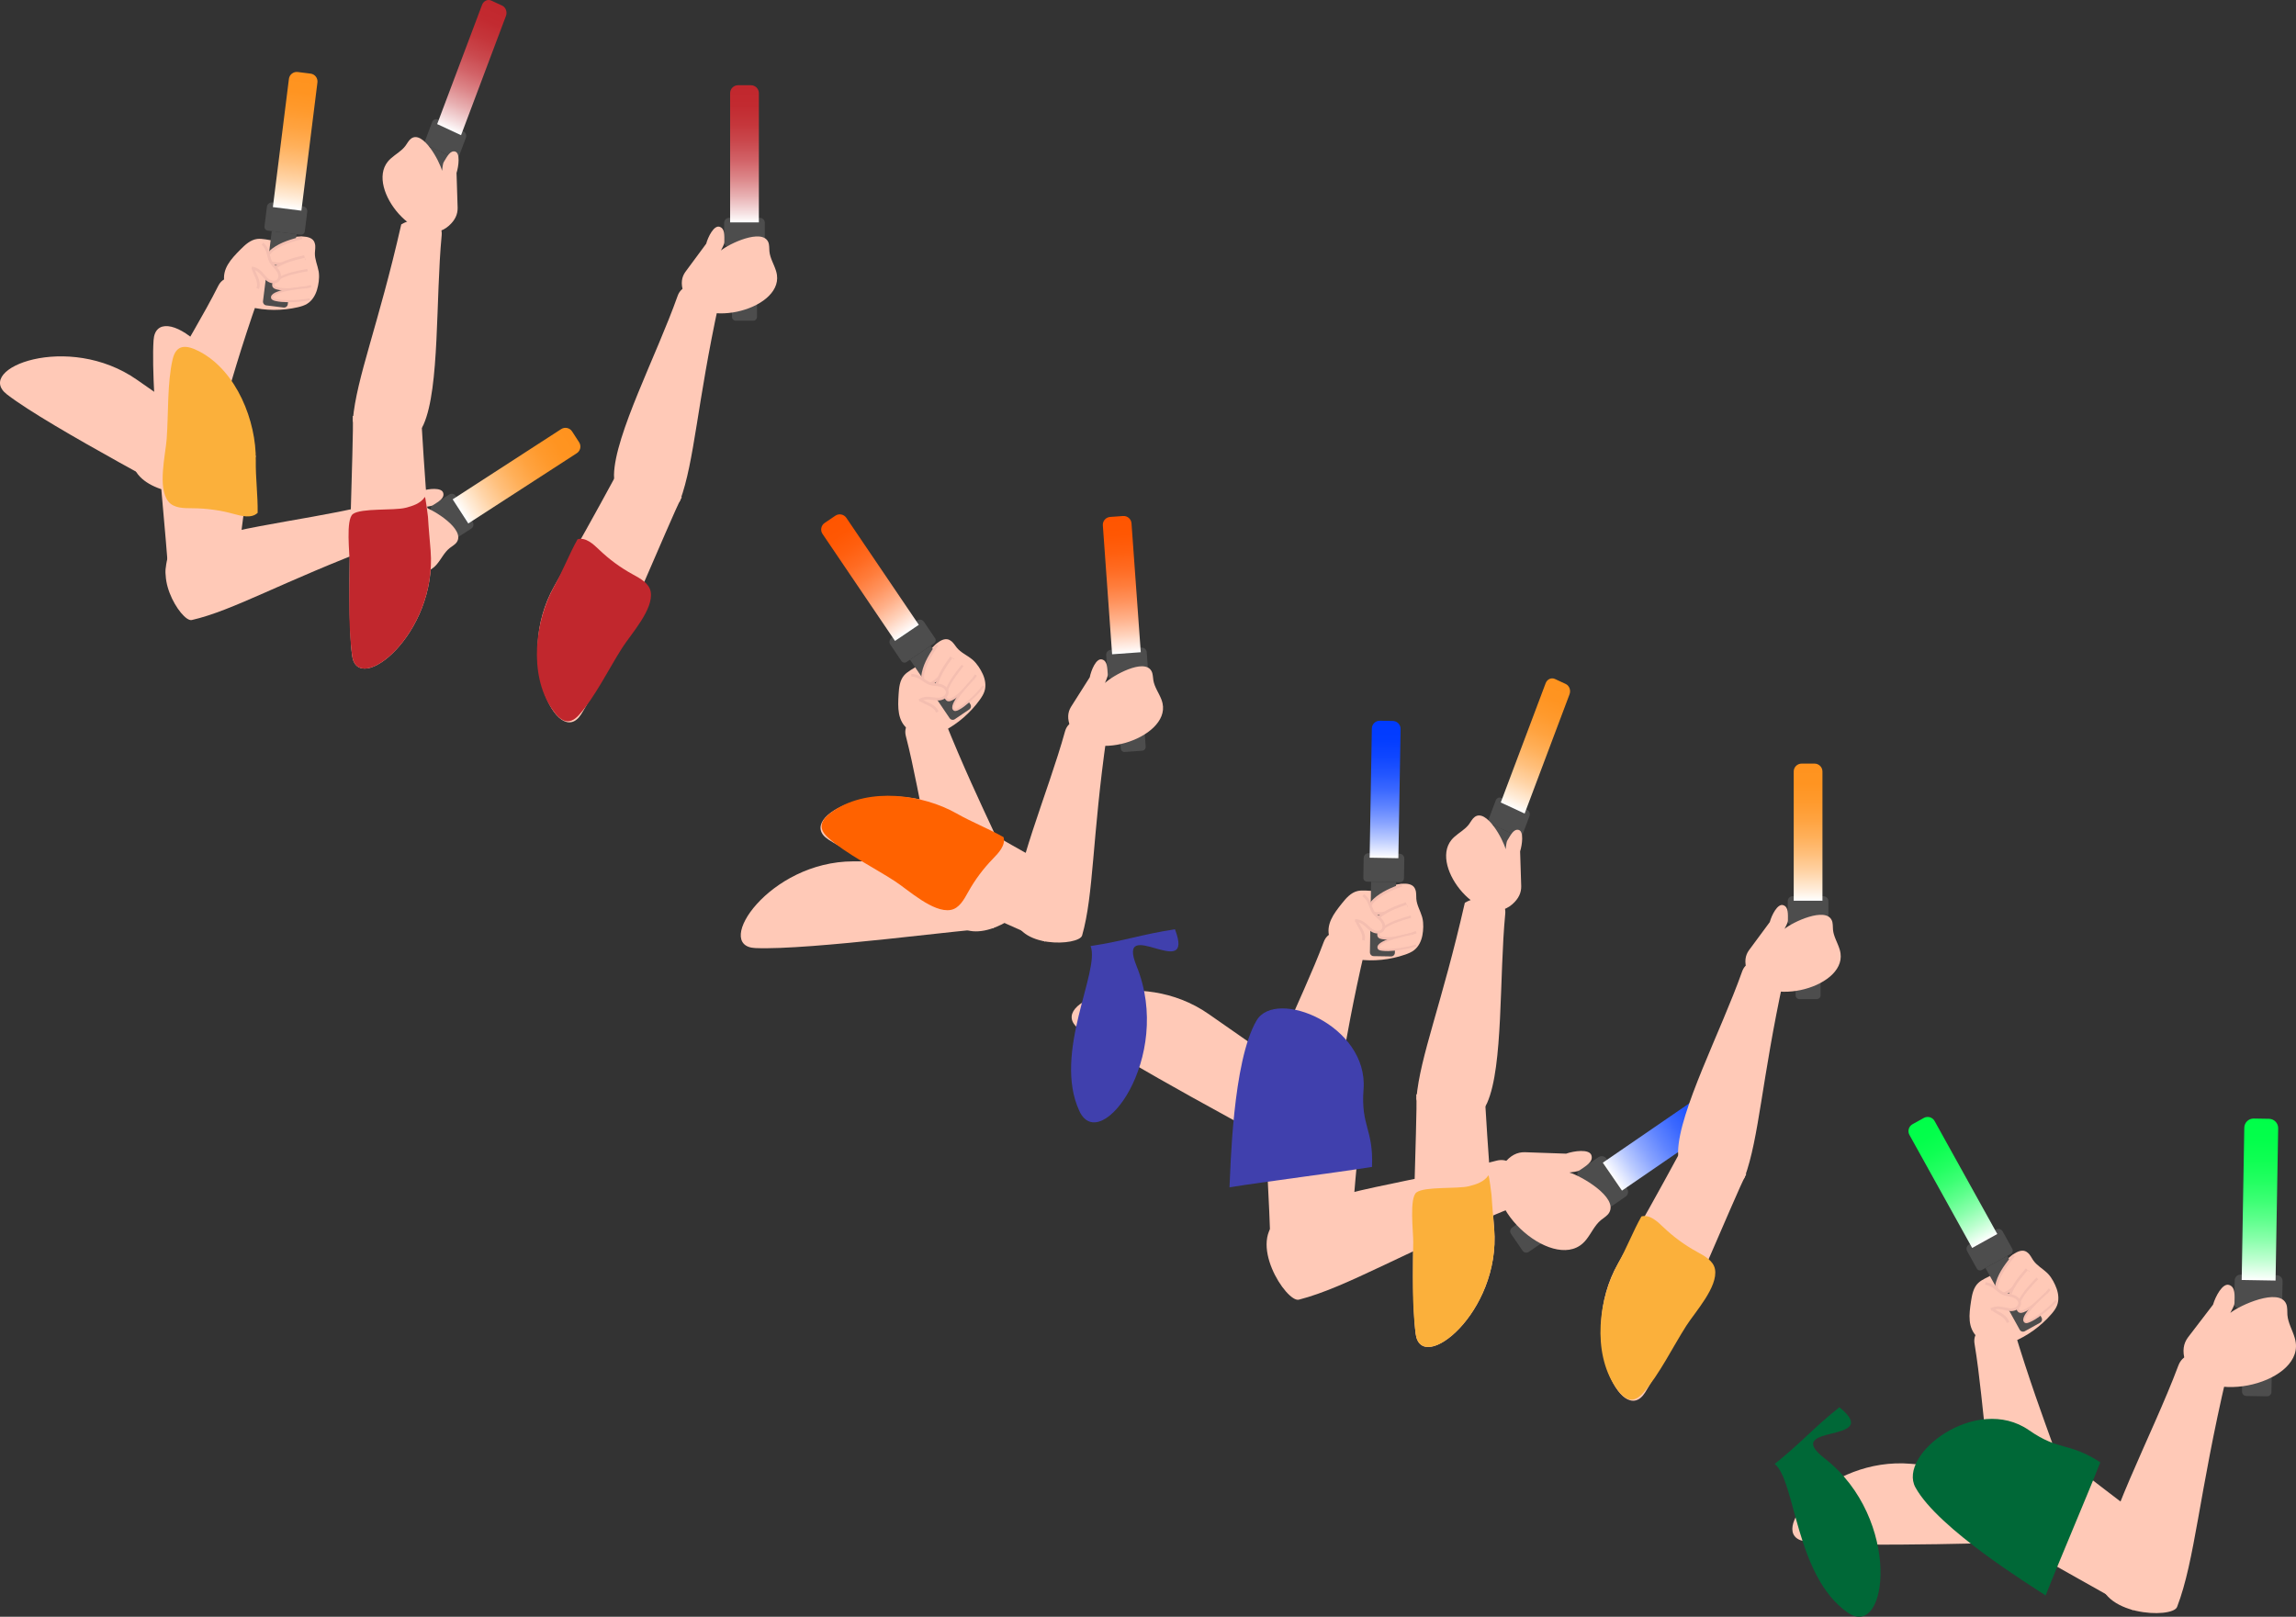 <?xml version="1.0" encoding="UTF-8"?><svg id="_レイヤー_2" xmlns="http://www.w3.org/2000/svg" xmlns:xlink="http://www.w3.org/1999/xlink" viewBox="0 0 212.498 149.659"><rect x="0" y="0" width="212.498" height="149.659" fill="#333333" stroke="none"/><defs><style>.cls-1{fill:url(#_名称未設定グラデーション_33-2);}.cls-2{fill:url(#_名称未設定グラデーション_13-2);}.cls-3{fill:url(#_名称未設定グラデーション_57-2);}.cls-4{fill:url(#_名称未設定グラデーション_50-2);}.cls-5{fill:#4d4d4d;}.cls-6{fill:url(#_グラデーション_2-3);}.cls-7{fill:url(#_グラデーション_2-2);}.cls-8{fill:url(#_グラデーション_2-4);}.cls-9,.cls-10,.cls-11,.cls-12,.cls-13{fill:#ffc9b7;}.cls-14{fill:url(#_グラデーション_2);}.cls-10{stroke-width:.24px;}.cls-10,.cls-11,.cls-15,.cls-12,.cls-13{stroke:#f4beb0;stroke-miterlimit:10;}.cls-11,.cls-15{stroke-width:.25px;}.cls-15{fill:none;}.cls-12{stroke-width:.188px;}.cls-13{stroke-width:.218px;}.cls-16{fill:#c1272d;}.cls-17{fill:#ff6200;}.cls-18{fill:#fbb03b;}.cls-19{fill:#4040ad;}.cls-20{fill:#006837;}.cls-21{fill:url(#_名称未設定グラデーション_33);}.cls-22{fill:url(#_名称未設定グラデーション_13);}.cls-23{fill:url(#_名称未設定グラデーション_57);}.cls-24{fill:url(#_名称未設定グラデーション_50);}</style><linearGradient id="_グラデーション_2" x1="1967.041" y1="130.181" x2="1979.735" y2="130.181" gradientTransform="translate(-1925.442 174.071) scale(1 -1)" gradientUnits="userSpaceOnUse"><stop offset="0" stop-color="#fff"/><stop offset=".085" stop-color="#ffecd8"/><stop offset=".208" stop-color="#ffd4a7"/><stop offset=".335" stop-color="#ffc07d"/><stop offset=".462" stop-color="#ffb05a"/><stop offset=".591" stop-color="#ffa340"/><stop offset=".722" stop-color="#ff9a2d"/><stop offset=".857" stop-color="#ff9421"/><stop offset="1" stop-color="#ff931e"/></linearGradient><linearGradient id="_グラデーション_2-2" x1="1761.734" y1="-341.191" x2="1774.429" y2="-341.191" gradientTransform="translate(-1740.719 -328.154) scale(1 -1)" xlink:href="#_グラデーション_2"/><linearGradient id="_名称未設定グラデーション_57" x1="1706.622" y1="-358.064" x2="1719.316" y2="-358.064" gradientTransform="translate(-1644.065 -343.828) scale(1 -1)" gradientUnits="userSpaceOnUse"><stop offset="0" stop-color="#fff"/><stop offset=".067" stop-color="#f6e1e2"/><stop offset=".193" stop-color="#e8b0b2"/><stop offset=".322" stop-color="#dc8689"/><stop offset=".452" stop-color="#d26368"/><stop offset=".583" stop-color="#ca494e"/><stop offset=".717" stop-color="#c5363b"/><stop offset=".854" stop-color="#c22a30"/><stop offset="1" stop-color="#c1272d"/></linearGradient><linearGradient id="_名称未設定グラデーション_57-2" x1="1988.633" y1="997.562" x2="2001.208" y2="997.562" gradientTransform="translate(-1645.831 1462.203) rotate(-67.321)" xlink:href="#_名称未設定グラデーション_57"/><linearGradient id="_名称未設定グラデーション_13" x1="988.736" y1="501.601" x2="1001.43" y2="501.601" gradientTransform="translate(-891.284 555.741) scale(1 -1)" gradientUnits="userSpaceOnUse"><stop offset="0" stop-color="#fff"/><stop offset=".02" stop-color="#fff7f4"/><stop offset=".135" stop-color="#ffd2bb"/><stop offset=".254" stop-color="#ffb089"/><stop offset=".373" stop-color="#ff945f"/><stop offset=".493" stop-color="#ff7d3c"/><stop offset=".615" stop-color="#ff6b22"/><stop offset=".738" stop-color="#ff5f0f"/><stop offset=".865" stop-color="#ff5703"/><stop offset="1" stop-color="#f50"/></linearGradient><linearGradient id="_名称未設定グラデーション_13-2" x1="1159.366" y1="699.477" x2="1172.061" y2="699.477" gradientTransform="translate(-1085.337 752.805) scale(1 -1)" xlink:href="#_名称未設定グラデーション_13"/><linearGradient id="_名称未設定グラデーション_33" x1="1680.04" y1="-442.485" x2="1692.734" y2="-442.485" gradientTransform="translate(-1558.187 -369.411) scale(1 -1)" gradientUnits="userSpaceOnUse"><stop offset="0" stop-color="#fff"/><stop offset=".02" stop-color="#f4f6ff"/><stop offset=".135" stop-color="#bbcbff"/><stop offset=".254" stop-color="#89a4ff"/><stop offset=".373" stop-color="#5f84ff"/><stop offset=".493" stop-color="#3c69ff"/><stop offset=".615" stop-color="#25f"/><stop offset=".738" stop-color="#0f46ff"/><stop offset=".865" stop-color="#033dff"/><stop offset="1" stop-color="#003bff"/></linearGradient><linearGradient id="_名称未設定グラデーション_33-2" x1="2050.836" y1="128.538" x2="2065.797" y2="128.538" gradientTransform="translate(-1902.921 233.225) scale(1 -1)" xlink:href="#_名称未設定グラデーション_33"/><linearGradient id="_グラデーション_2-3" x1="1643.826" y1="-456.5" x2="1656.52" y2="-456.5" gradientTransform="translate(-1482.832 -379.467) scale(1 -1)" xlink:href="#_グラデーション_2"/><linearGradient id="_グラデーション_2-4" x1="1968.646" y1="1112.599" x2="1981.221" y2="1112.599" gradientTransform="translate(-1645.831 1462.203) rotate(-67.321)" xlink:href="#_グラデーション_2"/><linearGradient id="_名称未設定グラデーション_50" x1="1110.303" y1="360.578" x2="1122.997" y2="360.578" gradientTransform="translate(-936.039 469.902) scale(1 -1)" gradientUnits="userSpaceOnUse"><stop offset="0" stop-color="#fff"/><stop offset=".02" stop-color="#f4fff7"/><stop offset=".135" stop-color="#bbffce"/><stop offset=".254" stop-color="#89ffab"/><stop offset=".373" stop-color="#5fff8d"/><stop offset=".493" stop-color="#3cff74"/><stop offset=".615" stop-color="#22ff61"/><stop offset=".738" stop-color="#0fff53"/><stop offset=".865" stop-color="#03ff4b"/><stop offset="1" stop-color="#00ff49"/></linearGradient><linearGradient id="_名称未設定グラデーション_50-2" x1="1115.83" y1="178.297" x2="1130.791" y2="178.297" gradientTransform="translate(-914.144 289.329) scale(1 -1)" xlink:href="#_名称未設定グラデーション_50"/></defs><g id="layer2"><g id="stand_human"><g id="stand-L"><g id="human13"><g id="human13-move-arm2_asset-item"><g id="move-human13-6-arm2"><path class="cls-9" d="M12.3,42.169c.536-3.673,5.266-10.463,7.895-15.699.808-1.609,2.97-.338,3.713,1.121-3.185,9.06-4.037,14.199-5.839,17.704-.462.898-6.231.032-5.77-3.126Z"/><path class="cls-9" d="M29.513,25.269c-.006-.051-.013-.102-.022-.152-.103-.573-.366-1.106-.348-1.699.009-.293.083-.593-.003-.873-.168-.77-1.341-.686-1.904-.608-.458.064-.881.219-1.328.321-.442.101-.892-.042-1.344-.103-.254-.034-.511-.069-.765-.036-.621.081-1.115.542-1.556.988-.849.859-1.719,1.77-1.469,3.06.236,1.216,1.221,1.944,2.368,2.242,1.413.367,3.004.361,4.422.031.301-.07.603-.158.866-.321.457-.283.755-.774.908-1.289.142-.477.231-1.054.174-1.561Z"/><path class="cls-5" d="M34.77,49.261h6.54v2.311h-6.54c-.191,0-.346-.155-.346-.346v-1.618c0-.191.155-.346.346-.346Z" transform="translate(-21.321 28.679) rotate(-32.924)"/><path class="cls-5" d="M40.895,45.949h1.834c.249,0,.45.202.45.45v2.86c0,.249-.202.45-.45.45h-1.834c-.193,0-.35-.157-.35-.35v-3.061c0-.193.157-.35.35-.35Z" transform="translate(-19.273 30.435) rotate(-32.924)"/><path class="cls-14" d="M41.599,42.56h11.962c.404,0,.732.328.732.732v1.196c0,.404-.328.732-.732.732h-11.962v-2.661h0Z" transform="translate(-16.155 33.109) rotate(-32.924)"/><path class="cls-9" d="M40.448,52.213c.404-.483.677-1.089,1.172-1.48.23-.182.508-.318.666-.564.767-1.188-2.133-2.966-3.038-3.243.225-.039.64-.038.831-.164.483-.318,1.088-.62.94-1.141-.148-.522-1.357-.385-1.987-.183l-3.239-.201c-.592-.025-1.137.209-1.663.86-2.408,2.978,3.499,8.614,6.034,6.408.103-.089.196-.188.283-.292Z"/><path class="cls-5" d="M22.776,23.797h6.54v2.311h-6.54c-.191,0-.346-.155-.346-.346v-1.618c0-.191.155-.346.346-.346Z" transform="translate(-2.099 47.528) rotate(-82.87)"/><path class="cls-5" d="M25.496,18.349h1.834c.249,0,.45.202.45.45v2.86c0,.249-.202.45-.45.45h-1.834c-.193,0-.35-.157-.35-.35v-3.061c0-.193.157-.35.35-.35Z" transform="translate(3.106 43.977) rotate(-82.87)"/><path class="cls-7" d="M21.016,11.707h11.962c.404,0,.732.328.732.732v1.196c0,.404-.328.732-.732.732h-11.962v-2.661h0Z" transform="translate(11.03 38.571) rotate(-82.87)"/><path class="cls-11" d="M27.952,22.009c-.941.248-1.906.516-2.685,1.1-.253.19-.497.438-.534.752-.011.094,0,.195.052.274.06.09.166.139.269.173.351.117.73.124,1.099.1.716-.047,1.424-.208,2.09-.474"/><path class="cls-10" d="M28.176,23.745c-.939.221-1.9.461-2.673.994-.251.173-.493.4-.527.69-.01.087,0,.18.054.254.061.084.167.129.27.162.352.111.73.121,1.099.101.715-.038,1.421-.18,2.084-.42"/><path class="cls-13" d="M28.461,25.002c-.933.166-1.888.346-2.65.773-.247.139-.484.322-.513.562-.009.072.004.149.059.211.062.071.169.11.273.139.353.099.731.113,1.099.104.712-.018,1.414-.123,2.072-.309"/><path class="cls-12" d="M28.289,26.598c-.925.097-1.872.205-2.62.501-.243.096-.474.226-.496.403-.007.053.008.111.065.158.064.054.172.087.276.111.355.083.732.105,1.098.108.71.006,1.407-.052,2.057-.172"/><path class="cls-11" d="M24.297,22.55c.189.181.338.404.433.649.134.347.16.735.344,1.059.162.285.431.494.619.762s.28.661.066.91c-.242.281-.714.192-1.005-.039s-.484-.566-.775-.796c-.197-.157-.436-.261-.685-.299"/><path class="cls-15" d="M23.418,24.788c.06.33.233.627.359.939s.205.669.074.978"/><path class="cls-9" d="M16.429,50.966c3.157-1.953,11.397-2.702,17.097-4.059,1.752-.417,2.17,2.056,1.531,3.564-8.984,3.392-13.467,6.047-17.308,6.924-.985.225-4.035-4.749-1.32-6.428Z"/><path class="cls-9" d="M15.331,52.814c.053-2.872,3.687-7.855,5.527-11.788.565-1.208,1.927-.032,2.81,1.193-1.893,6.922-1.224,10.954-2.495,13.582-.326.674-5.889-.517-5.843-2.987Z"/><path class="cls-9" d="M12.684,35.16c3.715,2.601,5.919,4.143,9.761,6.724-.944,2.343-1.734,3.467-2.677,5.81-1.747-1.199-15.12-8.096-19.123-11.184-3.103-2.394,5.663-5.815,12.039-1.35Z"/><path class="cls-9" d="M22.048,40.736c-.087,4.534-.137,7.224-.137,11.852-2.471.524-3.845.495-6.316,1.019.02-2.119-1.714-17.065-1.383-22.11.256-3.911,7.985,1.457,7.835,9.24Z"/><path class="cls-18" d="M23.674,42.626c-.023,1.649.197,3.215.172,4.847-.562.538-1.472.306-2.222.099-1.239-.342-2.523-.519-3.808-.524-.799-.003-1.728.004-2.229-.618-1.034-1.284-.267-4.322-.158-5.83.165-2.284.043-5.159.547-7.332.329-1.418,1.262-1.38,2.521-.712,3.406,1.808,5.228,6.42,5.177,10.071Z"/></g><g id="move-human13-5-arm2"><path class="cls-5" d="M65.808,25.089h6.54v2.311h-6.54c-.191,0-.346-.155-.346-.346v-1.618c0-.191.155-.346.346-.346Z" transform="translate(42.66 95.149) rotate(-90)"/><path class="cls-5" d="M67.937,19.604h1.834c.249,0,.45.202.45.45v2.86c0,.249-.202.45-.45.45h-1.834c-.193,0-.35-.157-.35-.35v-3.061c0-.193.157-.35.35-.35Z" transform="translate(47.42 90.389) rotate(-90)"/><path class="cls-23" d="M62.557,12.906h11.962c.404,0,.732.328.732.732v1.196c0,.404-.328.732-.732.732h-11.962v-2.661h0Z" transform="translate(54.668 83.141) rotate(-90)"/><path class="cls-9" d="M51.298,54.262c2.236-3.945,3.561-6.287,5.764-10.357,2.422.716,3.617,1.396,6.039,2.112-1.027,1.853-6.62,15.821-9.313,20.101-2.088,3.317-6.327-5.084-2.49-11.856Z"/><path class="cls-16" d="M51.298,54.262c.806-1.439,1.358-2.921,2.157-4.344.751-.205,1.44.432,2.001.971.927.891,1.972,1.658,3.099,2.275.701.384,1.521.819,1.666,1.605.298,1.621-1.824,3.928-2.638,5.202-1.233,1.93-2.494,4.516-3.973,6.187-.965,1.09-1.767.612-2.556-.575-2.134-3.212-1.54-8.135.245-11.321Z"/><path class="cls-9" d="M56.825,43.962c.076-3.711,3.926-11.035,5.886-16.558.602-1.697,2.905-.704,3.824.652-2.036,9.385-2.243,14.591-3.596,18.292-.347.949-6.179.806-6.113-2.386Z"/><path class="cls-9" d="M71.815,25.055c-.186-.601-.546-1.16-.605-1.789-.028-.292.009-.599-.111-.866-.58-1.289-3.649.178-4.373.788.09-.21.316-.558.314-.786-.004-.579.071-1.25-.447-1.41-.518-.16-1.061.93-1.233,1.568l-1.929,2.61c-.343.483-.442,1.068-.182,1.863,1.191,3.64,9.132,1.745,8.658-1.582-.019-.135-.051-.266-.091-.396Z"/><path class="cls-5" d="M41.757,14.492l-2.271,6.034c-.066.177-.249.26-.408.186l-1.345-.624c-.159-.074-.234-.277-.168-.453l2.271-6.034,1.921.891Z"/><path class="cls-5" d="M43.117,12.756l-.637,1.692c-.067.178-.252.263-.412.188l-2.543-1.18c-.161-.075-.236-.28-.169-.458l.637-1.692c.086-.23.324-.338.531-.242l2.377,1.103c.207.096.304.36.218.589Z"/><path class="cls-3" d="M46.826,1.476l-4.154,11.037-2.211-1.026L44.615.45c.14-.373.527-.549.863-.393l.994.461c.336.156.495.585.354.958Z"/><path class="cls-9" d="M36.163,14.677c.446-.408,1.001-.687,1.367-1.185.17-.231.3-.509.526-.67,1.092-.778,2.629,2.093,2.857,2.992.041-.225.05-.638.168-.83.299-.485.587-1.091,1.055-.95.468.142.315,1.348.117,1.978l.102,3.226c.008.59-.217,1.135-.818,1.667-2.751,2.433-7.7-3.393-5.645-5.944.083-.103.175-.197.271-.285Z"/><path class="cls-9" d="M39.854,50.965c-.357-4.521-.567-7.203-.842-11.823-2.497-.376-3.868-.265-6.365-.641.147,2.114-.695,17.136-.065,22.153.489,3.889,7.884-1.93,7.272-9.69Z"/><path class="cls-16" d="M39.854,50.965c-.082-1.041-.187-2.084-.245-3.126-.006-.108-.24-1.909-.288-1.835-.387.592-1.121.839-1.808,1.008-1.07.263-4.085.006-4.85.57-.686.505-.29,3.712-.301,4.599-.036,2.808-.131,5.681.22,8.474.489,3.889,7.884-1.93,7.272-9.69Z"/><path class="cls-9" d="M39.204,39.294c1.501-3.395,1.111-11.66,1.672-17.493.172-1.792-2.334-1.867-3.74-1.027-2.126,9.365-4.14,14.17-4.48,18.096-.087,1.006,5.258,3.344,6.549.425Z"/></g><g id="move-human13-4-arm2"><path class="cls-9" d="M78.968,79.735c4.535-.007,7.225-.013,11.852-.109.575,2.459.574,3.834,1.149,6.293-2.119.023-17.025,2.067-22.077,1.841-3.915-.175,1.291-8.013,9.075-8.025Z"/><path class="cls-9" d="M88.254,85.163c-2.018-3.115-2.938-11.339-4.412-17.01-.453-1.743,2.01-2.212,3.531-1.605,3.577,8.912,6.325,13.339,7.281,17.161.245.98-4.664,4.132-6.4,1.453Z"/><path class="cls-9" d="M90.057,61.108c-.038-.035-.077-.068-.117-.099-.455-.362-1.004-.59-1.382-1.048-.186-.226-.329-.501-.578-.655-.634-.468-1.46.368-1.832.798-.302.349-.519.745-.787,1.116-.266.368-.698.557-1.078.809-.213.141-.429.285-.598.477-.414.47-.481,1.143-.519,1.768-.072,1.206-.126,2.464.913,3.269.98.759,2.2.656,3.259.124,1.305-.656,2.497-1.709,3.345-2.892.18-.251.35-.516.44-.812.157-.514.057-1.079-.167-1.568-.208-.452-.521-.945-.899-1.288Z"/><path class="cls-5" d="M101.563,64.961h6.54v2.311h-6.54c-.191,0-.346-.155-.346-.346v-1.618c0-.191.155-.346.346-.346Z" transform="translate(46.216 175.247) rotate(-94.111)"/><path class="cls-5" d="M103.351,59.488h1.834c.249,0,.45.202.45.45v2.86c0,.249-.202.45-.45.45h-1.834c-.193,0-.35-.157-.35-.35v-3.061c0-.193.157-.35.35-.35Z" transform="translate(50.586 169.818) rotate(-94.111)"/><path class="cls-22" d="M97.452,52.809h11.962c.404,0,.732.328.732.732v1.196c0,.404-.328.732-.732.732h-11.962v-2.661h0Z" transform="translate(57.24 161.553) rotate(-94.111)"/><path class="cls-9" d="M88.553,75.311c3.931,2.261,6.263,3.601,10.319,5.832-.732,2.417-1.419,3.607-2.151,6.025-1.846-1.039-15.778-6.723-20.04-9.444-3.303-2.109,5.125-6.294,11.872-2.412Z"/><path class="cls-17" d="M88.553,75.311c1.433.815,2.912,1.377,4.33,2.185.201.752-.441,1.437-.984,1.995-.897.921-1.671,1.961-2.295,3.084-.388.699-.829,1.516-1.616,1.655-1.623.287-3.916-1.849-5.184-2.672-1.921-1.246-4.5-2.524-6.161-4.013-1.084-.972-.601-1.771.591-2.552,3.226-2.113,8.145-1.487,11.319.318Z"/><path class="cls-9" d="M93.881,84.655c-.19-3.707,3.125-11.288,4.684-16.937.479-1.736,2.847-.911,3.861.376-1.358,9.507-1.192,14.714-2.275,18.503-.278.971-6.105,1.247-6.269-1.941Z"/><path class="cls-9" d="M107.478,64.721c-.229-.587-.628-1.118-.732-1.741-.048-.289-.034-.598-.173-.856-.671-1.245-3.627.439-4.306,1.099.075-.216.275-.579.257-.807-.046-.577-.019-1.252-.547-1.374-.528-.122-.991,1.003-1.118,1.652l-1.737,2.741c-.307.507-.365,1.097-.048,1.872,1.449,3.545,9.234,1.086,8.523-2.198-.029-.133-.07-.262-.12-.389Z"/><path class="cls-5" d="M84.014,62.115h6.54v2.311h-6.54c-.191,0-.346-.155-.346-.346v-1.618c0-.191.155-.346.346-.346Z" transform="translate(83.577 170.876) rotate(-124.111)"/><path class="cls-5" d="M83.474,57.449h1.834c.249,0,.45.202.45.45v2.86c0,.249-.202.45-.45.45h-1.834c-.193,0-.35-.157-.35-.35v-3.061c0-.193.157-.35.35-.35Z" transform="translate(82.673 162.514) rotate(-124.111)"/><path class="cls-2" d="M74.029,51.998h11.962c.404,0,.732.328.732.732v1.196c0,.404-.328.732-.732.732h-11.962v-2.661h0Z" transform="translate(81.298 149.783) rotate(-124.111)"/><path class="cls-11" d="M86.734,59.687c-.544.807-1.093,1.645-1.293,2.597-.065.31-.085.657.095.917.054.078.128.147.22.172.105.028.216-.005.316-.047.341-.143.631-.388.892-.65.507-.507.934-1.095,1.259-1.734"/><path class="cls-10" d="M88.047,60.843c-.56.785-1.125,1.599-1.355,2.51-.075.296-.107.626.059.866.05.072.12.135.208.155.101.023.211-.013.31-.056.338-.148.629-.391.893-.648.513-.499.95-1.072,1.29-1.69"/><path class="cls-13" d="M89.09,61.601c-.592.74-1.191,1.505-1.482,2.328-.095.267-.152.562-.015.761.041.06.102.11.183.12.094.012.2-.029.297-.075.331-.159.624-.396.895-.646.524-.483.983-1.025,1.354-1.598"/><path class="cls-12" d="M90.012,62.915c-.632.683-1.273,1.388-1.64,2.104-.119.232-.208.482-.107.63.03.044.079.078.153.077.084-.002.186-.048.281-.098.322-.171.619-.404.897-.643.538-.463,1.024-.966,1.433-1.486"/><path class="cls-11" d="M84.342,62.502c.262.011.521.081.753.203.33.173.605.447.957.57.31.108.649.088.968.165s.647.313.65.641c.003.371-.411.615-.781.633s-.737-.106-1.107-.088c-.252.012-.5.091-.712.227"/><path class="cls-15" d="M85.157,64.764c.263.209.589.318.889.469s.595.368.7.687"/></g><g id="move-human13-3-arm2"><path class="cls-9" d="M111.868,93.871c3.715,2.601,5.919,4.143,9.761,6.724-.944,2.343-1.734,3.467-2.677,5.81-1.747-1.199-15.12-8.096-19.123-11.184-3.103-2.394,5.663-5.815,12.039-1.35Z"/><path class="cls-9" d="M116.346,103.651c.139-3.709,4.114-10.967,6.167-16.455.631-1.686,2.916-.654,3.812.717-2.196,9.349-2.492,14.55-3.907,18.228-.363.942-6.192.7-6.072-2.49Z"/><path class="cls-9" d="M131.649,85.003c-.011-.05-.024-.1-.038-.148-.164-.558-.483-1.06-.529-1.652-.023-.292.019-.599-.096-.868-.249-.747-1.407-.538-1.958-.4-.448.112-.853.312-1.286.461-.429.148-.892.054-1.347.042-.256-.007-.515-.013-.764.047-.609.147-1.051.659-1.441,1.149-.752.945-1.52,1.944-1.132,3.199.365,1.184,1.423,1.802,2.595,1.975,1.445.213,3.026.037,4.4-.443.292-.102.583-.222.827-.412.424-.331.667-.85.765-1.378.09-.489.117-1.073.005-1.571Z"/><path class="cls-5" d="M124.898,83.924h6.54v2.311h-6.54c-.191,0-.346-.155-.346-.346v-1.618c0-.191.155-.346.346-.346Z" transform="translate(40.744 211.604) rotate(-89.022)"/><path class="cls-5" d="M127.109,78.439h1.834c.249,0,.45.202.45.45v2.86c0,.249-.202.45-.45.45h-1.834c-.193,0-.35-.157-.35-.35v-3.061c0-.193.157-.35.35-.35Z" transform="translate(45.582 207.007) rotate(-89.022)"/><path class="cls-21" d="M121.853,71.743h11.962c.404,0,.732.328.732.732v1.196c0,.404-.328.732-.732.732h-11.962v-2.661h0Z" transform="translate(52.949 200.008) rotate(-89.022)"/><path class="cls-11" d="M129.747,81.93c-.909.348-1.84.717-2.551,1.382-.231.216-.447.489-.45.805,0,.095.02.194.081.267.07.083.18.12.286.143.362.079.739.045,1.104-.019.706-.124,1.393-.359,2.027-.695"/><path class="cls-10" d="M130.157,83.632c-.909.321-1.84.662-2.551,1.275-.231.199-.447.451-.45.743,0,.088.02.179.081.247.07.077.18.111.286.132.362.073.739.042,1.104-.017.706-.114,1.393-.331,2.027-.641"/><path class="cls-13" d="M130.574,84.851c-.909.265-1.84.547-2.551,1.053-.231.164-.447.373-.45.614,0,.072.02.148.081.204.07.064.18.092.286.109.362.06.739.035,1.104-.014.706-.094,1.393-.274,2.027-.53"/><path class="cls-12" d="M130.574,86.456c-.909.196-1.84.404-2.551.779-.231.122-.447.275-.45.454,0,.054.02.109.081.151.07.047.18.068.286.081.362.045.739.026,1.104-.01.706-.07,1.393-.202,2.027-.392"/><path class="cls-11" d="M126.172,82.86c.208.16.38.366.5.599.171.331.238.714.455,1.016.191.266.481.445.697.692s.349.628.163.898c-.21.305-.69.267-1.003.069s-.542-.51-.855-.709c-.213-.135-.461-.213-.713-.223"/><path class="cls-15" d="M125.538,85.178c.095.322.299.599.457.895s.276.643.178.965"/><path class="cls-19" d="M105.198,89.444c-1.997-4.92,5.481,1.639,3.547-3.421-3.108.47-4.702,1.081-7.81,1.552.91,2.308-3.531,9.902-1.035,15.278,1.935,4.168,8.726-4.962,5.298-13.409Z"/><path class="cls-5" d="M140.077,111.334h7.708v2.724h-7.708c-.225,0-.408-.183-.408-.408v-1.907c0-.225.183-.408.408-.408Z" transform="translate(-38.547 101.121) rotate(-34.466)"/><path class="cls-5" d="M147.213,107.305h2.161c.293,0,.531.238.531.531v3.371c0,.293-.238.531-.531.531h-2.161c-.228,0-.413-.185-.413-.413v-3.607c0-.228.185-.413.413-.413Z" transform="translate(-35.938 103.181) rotate(-34.466)"/><path class="cls-1" d="M147.915,103.119h14.098c.476,0,.863.387.863.863v1.41c0,.476-.387.863-.863.863h-14.098v-3.136h0Z" transform="translate(-31.966 106.318) rotate(-34.466)"/><path class="cls-9" d="M125.926,104.142c-.384,3.933-.61,6.267-.897,10.282-2.936.447-4.55.419-7.486.866.156-1.838-.954-14.81-.252-19.186.544-3.392,9.294,1.286,8.635,8.038Z"/><path class="cls-9" d="M118.454,112.776c3.657-2.402,13.342-3.545,20.015-5.325,2.05-.547,2.622,2.353,1.917,4.15-10.478,4.282-15.675,7.552-20.173,8.707-1.153.296-4.904-5.467-1.759-7.532Z"/><path class="cls-9" d="M146.825,114.731c.46-.582.763-1.304,1.334-1.781.265-.221.588-.391.767-.686.866-1.424-2.607-3.427-3.682-3.724.264-.053.753-.065.973-.219.559-.39,1.262-.765,1.072-1.375-.191-.61-1.611-.411-2.346-.153l-3.822-.134c-.698-.011-1.333.282-1.932,1.066-2.742,3.585,4.396,10.038,7.312,7.359.118-.109.225-.227.324-.353Z"/><path class="cls-19" d="M126.198,100.83c-.262,3.451.932,3.671.783,7.19-3.29.528-9.9,1.36-13.19,1.888.096-1.612.272-11.67,2.513-15.452,1.785-3.013,10.345.449,9.895,6.374Z"/></g><g id="move-human13-2-arm2"><path class="cls-5" d="M164.244,87.885h6.54v2.311h-6.54c-.191,0-.346-.155-.346-.346v-1.618c0-.191.155-.346.346-.346Z" transform="translate(78.3 256.381) rotate(-90)"/><path class="cls-5" d="M166.373,82.4h1.834c.249,0,.45.202.45.45v2.86c0,.249-.202.45-.45.45h-1.834c-.193,0-.35-.157-.35-.35v-3.061c0-.193.157-.35.35-.35Z" transform="translate(83.06 251.621) rotate(-90)"/><path class="cls-6" d="M160.993,75.702h11.962c.404,0,.732.328.732.732v1.196c0,.404-.328.732-.732.732h-11.962v-2.661h0Z" transform="translate(90.308 244.373) rotate(-90)"/><path class="cls-9" d="M149.744,116.977c2.25-3.971,3.584-6.328,5.802-10.424,2.438.721,3.64,1.405,6.078,2.126-1.034,1.865-6.663,15.924-9.374,20.232-2.102,3.339-6.368-5.117-2.506-11.933Z"/><path class="cls-18" d="M149.744,116.977c.811-1.448,1.367-2.94,2.171-4.372.756-.207,1.449.435,2.014.978.933.896,1.985,1.669,3.119,2.29.706.386,1.531.824,1.676,1.616.3,1.632-1.836,3.953-2.655,5.235-1.241,1.942-2.511,4.546-3.999,6.227-.971,1.098-1.779.616-2.573-.579-2.148-3.233-1.55-8.188.246-11.395Z"/><path class="cls-9" d="M155.307,106.609c.077-3.735,3.952-11.107,5.924-16.666.606-1.708,2.924-.709,3.849.656-2.049,9.446-2.258,14.686-3.619,18.411-.349.955-6.219.811-6.153-2.401Z"/><path class="cls-9" d="M170.251,87.851c-.186-.601-.546-1.16-.605-1.789-.028-.292.009-.599-.111-.866-.58-1.289-3.649.178-4.373.788.09-.21.316-.558.314-.786-.004-.579.071-1.25-.447-1.41-.518-.16-1.061.93-1.233,1.568l-1.929,2.61c-.343.483-.442,1.068-.182,1.863,1.191,3.64,9.132,1.745,8.658-1.582-.019-.135-.051-.266-.091-.396Z"/><path class="cls-5" d="M140.193,77.288l-2.271,6.034c-.066.177-.249.26-.408.186l-1.345-.624c-.159-.074-.234-.277-.168-.453l2.271-6.034,1.921.891Z"/><path class="cls-5" d="M141.553,75.553l-.637,1.692c-.067.178-.252.263-.412.188l-2.543-1.18c-.161-.075-.236-.28-.169-.458l.637-1.692c.086-.23.324-.338.531-.242l2.377,1.103c.207.096.304.36.218.589Z"/><path class="cls-8" d="M145.262,64.272l-4.154,11.037-2.211-1.026,4.154-11.037c.14-.373.527-.549.863-.393l.994.461c.336.156.495.585.354.958Z"/><path class="cls-9" d="M134.599,77.474c.446-.408,1.001-.687,1.367-1.185.17-.231.3-.509.526-.67,1.092-.778,2.629,2.093,2.857,2.992.041-.225.05-.638.168-.83.299-.485.587-1.091,1.055-.95.468.142.315,1.348.117,1.978l.102,3.226c.008.59-.217,1.135-.818,1.667-2.751,2.433-7.7-3.393-5.645-5.944.083-.103.175-.197.271-.285Z"/><path class="cls-9" d="M138.29,113.761c-.357-4.521-.567-7.203-.842-11.823-2.497-.376-3.868-.265-6.365-.641.147,2.114-.695,17.136-.065,22.153.489,3.889,7.884-1.93,7.272-9.69Z"/><path class="cls-18" d="M138.29,113.761c-.082-1.041-.187-2.084-.245-3.126-.006-.108-.24-1.909-.288-1.835-.387.592-1.121.839-1.808,1.008-1.07.263-4.085.006-4.85.57-.686.505-.29,3.712-.301,4.599-.036,2.808-.131,5.681.22,8.474.489,3.889,7.884-1.93,7.272-9.69Z"/><path class="cls-9" d="M137.64,102.09c1.501-3.395,1.111-11.66,1.672-17.493.172-1.792-2.334-1.867-3.74-1.027-2.126,9.365-4.14,14.17-4.48,18.096-.087,1.006,5.258,3.344,6.549.425Z"/></g><g id="move-human13-1-arm2"><path class="cls-9" d="M176.866,135.502c4.518.395,7.198.628,11.815.943.354,2.501.232,3.87.586,6.37-2.112-.165-17.142.549-22.153-.124-3.885-.522,1.997-7.867,9.752-7.189Z"/><path class="cls-9" d="M185.634,141.733c-1.734-3.282-1.92-11.554-2.886-17.334-.297-1.776,2.199-2.025,3.66-1.285,2.773,9.194,5.117,13.847,5.73,17.739.157.998-5.012,3.702-6.503.88Z"/><path class="cls-9" d="M189.563,117.932c-.035-.038-.071-.075-.107-.109-.421-.401-.948-.677-1.284-1.167-.166-.242-.283-.528-.517-.703-.589-.523-1.487.237-1.896.632-.332.321-.583.696-.883,1.042-.297.342-.745.493-1.146.71-.225.122-.453.246-.638.422-.454.432-.581,1.096-.673,1.715-.179,1.195-.344,2.443.619,3.337.908.843,2.133.849,3.235.413,1.358-.537,2.639-1.481,3.589-2.584.202-.234.394-.483.51-.77.202-.498.153-1.07-.027-1.576-.167-.469-.435-.988-.781-1.363Z"/><path class="cls-5" d="M183.34,118.67h6.54v2.311h-6.54c-.191,0-.346-.155-.346-.346v-1.618c0-.191.155-.346.346-.346Z" transform="translate(172.107 340.984) rotate(-119.022)"/><path class="cls-5" d="M183.16,113.782h1.834c.249,0,.45.202.45.45v2.86c0,.249-.202.45-.45.45h-1.834c-.193,0-.35-.157-.35-.35v-3.061c0-.193.157-.35.35-.35Z" transform="translate(172.317 332.782) rotate(-119.022)"/><path class="cls-24" d="M174.264,107.994h11.962c.404,0,.732.328.732.732v1.196c0,.404-.328.732-.732.732h-11.962v-2.661h0Z" transform="translate(172.636 320.296) rotate(-119.022)"/><path class="cls-11" d="M186.379,116.222c-.614.756-1.235,1.541-1.519,2.472-.092.303-.143.647.013.922.047.083.115.158.204.191.102.037.216.014.319-.019.353-.112.662-.33.946-.568.55-.46,1.027-1.007,1.408-1.615"/><path class="cls-10" d="M187.585,117.491c-.627.732-1.262,1.493-1.572,2.38-.101.288-.162.614-.018.868.043.076.107.145.194.173.099.032.211.006.314-.029.35-.118.661-.333.947-.567.555-.452,1.041-.983,1.435-1.569"/><path class="cls-13" d="M188.556,118.338c-.655.684-1.32,1.393-1.683,2.188-.118.258-.201.546-.083.756.036.063.091.118.172.136.092.02.202-.011.302-.048.343-.129.657-.34.949-.564.565-.435,1.07-.934,1.49-1.472"/><path class="cls-12" d="M189.359,119.728c-.69.624-1.391,1.27-1.82,1.95-.139.221-.249.462-.163.618.026.047.072.085.146.09.084.006.19-.031.288-.073.336-.142.653-.347.951-.561.577-.414,1.105-.872,1.559-1.353"/><path class="cls-11" d="M183.747,118.814c.26.035.512.127.732.269.313.201.563.499.902.652.299.135.639.145.95.251s.616.369.59.696c-.029.37-.464.576-.834.561s-.725-.171-1.095-.186c-.252-.01-.506.047-.729.163"/><path class="cls-15" d="M184.358,121.139c.243.231.558.369.843.546s.56.419.637.746"/><path class="cls-20" d="M168.876,135.003c-4.19-3.263,5.566-1.321,1.361-4.736-2.456,1.961-3.532,3.288-5.988,5.249,1.942,1.544,1.893,10.341,6.743,13.749,3.759,2.642,5.076-8.661-2.116-14.261Z"/><path class="cls-5" d="M205.275,123.821h7.708v2.724h-7.708c-.225,0-.408-.183-.408-.408v-1.907c0-.225.183-.408.408-.408Z" transform="translate(80.195 331.942) rotate(-89.022)"/><path class="cls-5" d="M207.881,117.357h2.161c.293,0,.531.238.531.531v3.371c0,.293-.238.531-.531.531h-2.161c-.228,0-.413-.185-.413-.413v-3.607c0-.228.185-.413.413-.413Z" transform="translate(85.898 326.523) rotate(-89.022)"/><path class="cls-4" d="M201.686,109.464h14.098c.476,0,.863.387.863.863v1.41c0,.476-.387.863-.863.863h-14.098v-3.136h0Z" transform="translate(94.581 318.274) rotate(-89.022)"/><path class="cls-9" d="M192.411,136.042c3.129,2.414,4.986,3.845,8.236,6.221-1.18,2.725-2.062,4.077-3.242,6.803-1.475-1.108-13.055-7.058-16.39-9.977-2.585-2.263,6.026-7.191,11.397-3.047Z"/><path class="cls-9" d="M194.334,145.819c.164-4.372,4.849-12.925,7.269-19.394.744-1.988,3.437-.771,4.493.845-2.588,11.019-2.937,17.149-4.605,21.484-.428,1.111-7.298.825-7.156-2.934Z"/><path class="cls-9" d="M212.379,123.839c-.207-.712-.62-1.378-.677-2.12-.027-.344.023-.706-.114-1.023-.658-1.531-4.304.137-5.17.84.11-.246.384-.651.386-.92.007-.682.109-1.472-.498-1.67-.607-.198-1.269,1.074-1.485,1.823l-2.325,3.037c-.414.563-.543,1.25-.252,2.192,1.33,4.313,10.727,2.24,10.235-1.69-.02-.159-.055-.315-.1-.469Z"/><path class="cls-20" d="M187.789,132.395c2.843,1.975,3.638,1.057,6.595,2.969-1.212,3.104-3.844,9.224-5.056,12.328-1.341-.899-9.923-6.148-12.048-9.996-1.693-3.066,5.63-8.691,10.509-5.301Z"/></g></g></g></g></g></g></svg>